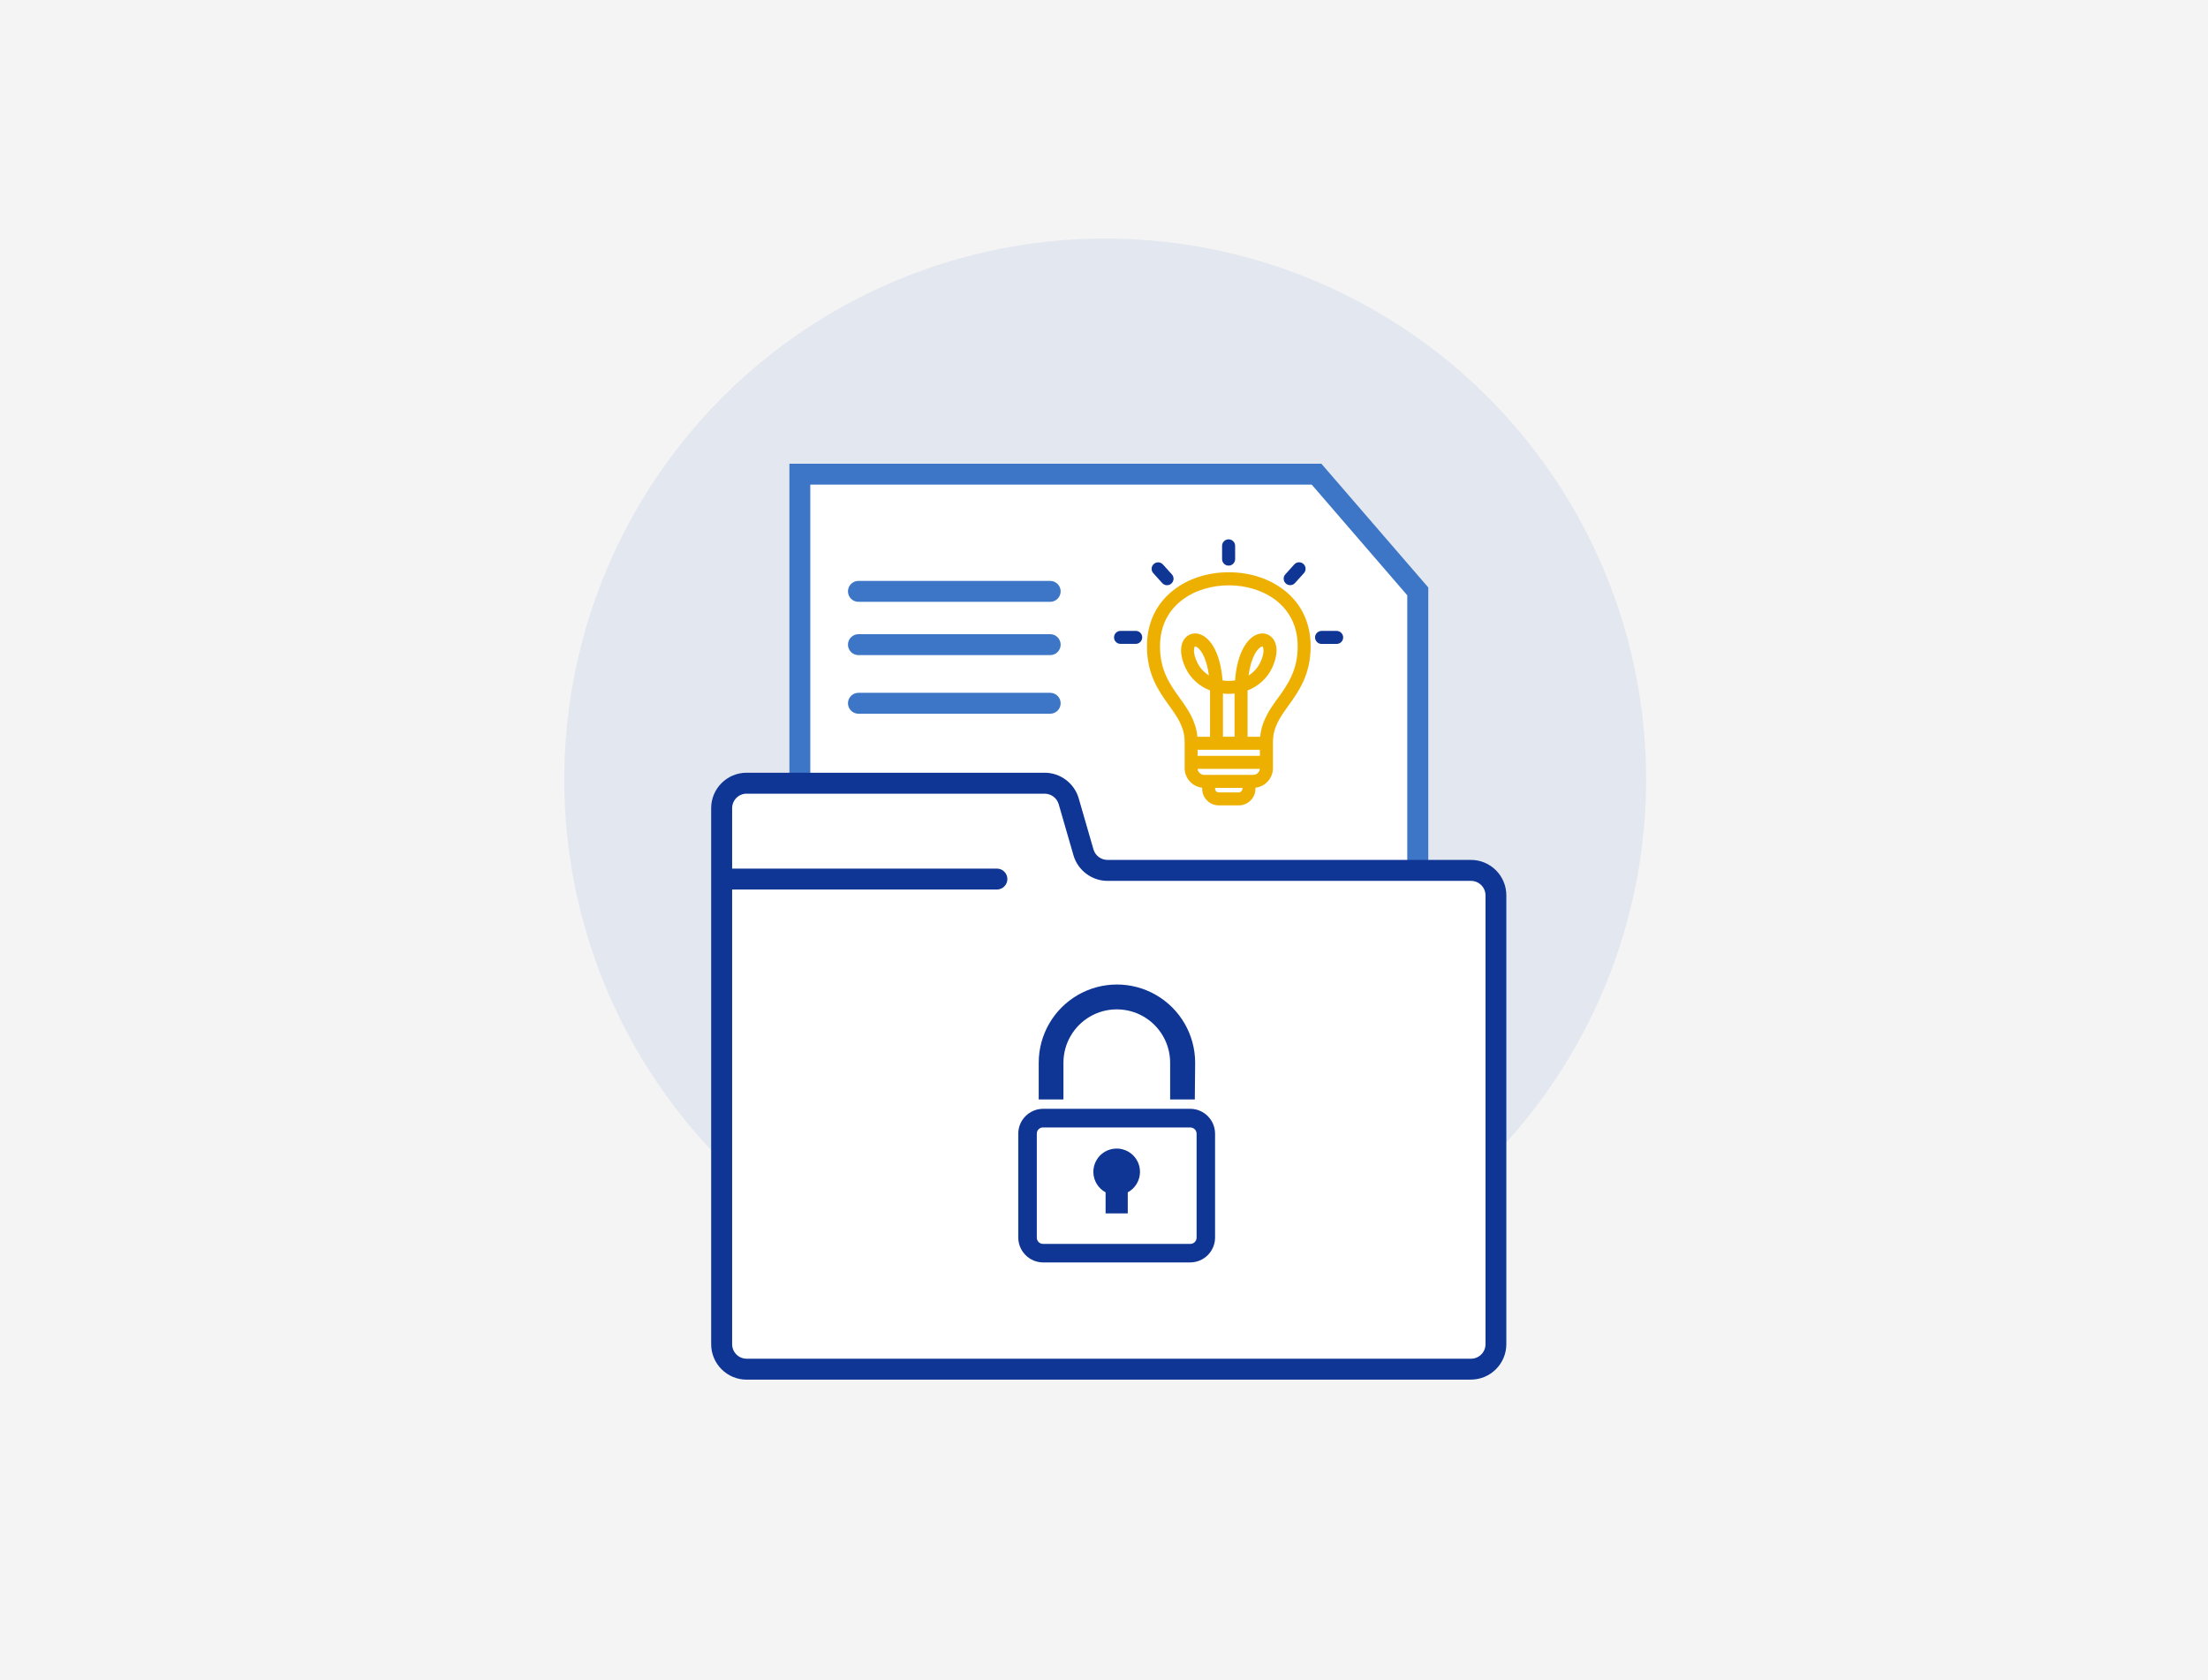 <?xml version="1.0" encoding="UTF-8"?><svg id="Artwork" xmlns="http://www.w3.org/2000/svg" viewBox="0 0 460 350"><defs><style>.cls-1{fill:#f5f4f4;}.cls-1,.cls-2,.cls-3,.cls-4,.cls-5,.cls-6{stroke-width:0px;}.cls-2{fill:#3d76c7;}.cls-3{fill:#eeb000;}.cls-4{fill:#0f3695;}.cls-5{fill:#3d76c7;isolation:isolate;opacity:.1;}.cls-6{fill:#fff;}</style></defs><rect class="cls-1" width="460" height="350"/><circle class="cls-5" cx="230.25" cy="162.38" r="112.69"/><polygon class="cls-6" points="295.37 214.2 166.63 214.2 166.63 98.78 274.28 98.78 295.37 123.19 295.37 214.2"/><path class="cls-2" d="M297.55,216.38h-133.09v-119.78h110.83l22.27,25.78v93.99ZM168.81,212.02h124.37v-88.01l-19.9-23.05h-104.47v111.06Z"/><path class="cls-6" d="M225.72,177.56l-3.08-10.65c-.64-2.22-2.68-3.76-5-3.76h-62.1c-2.87,0-5.2,2.33-5.2,5.2v111.67c0,2.87,2.33,5.2,5.2,5.2h150.91c2.87,0,5.2-2.33,5.2-5.2v-93.5c0-2.87-2.33-5.2-5.2-5.2h-75.73c-2.32,0-4.35-1.53-5-3.76Z"/><path class="cls-4" d="M306.45,287.4h-150.91c-4.07,0-7.38-3.31-7.38-7.38v-111.67c0-4.07,3.31-7.38,7.38-7.38h62.1c3.27,0,6.18,2.19,7.09,5.33l3.08,10.65c.37,1.28,1.57,2.18,2.9,2.18h75.73c4.07,0,7.38,3.31,7.38,7.38v93.5c0,4.07-3.31,7.38-7.38,7.38ZM155.55,165.33c-1.67,0-3.02,1.36-3.02,3.02v111.67c0,1.67,1.36,3.02,3.02,3.02h150.91c1.67,0,3.02-1.36,3.02-3.02v-93.5c0-1.67-1.36-3.02-3.02-3.02h-75.73c-3.27,0-6.18-2.19-7.09-5.33l-3.08-10.65c-.37-1.28-1.57-2.18-2.9-2.18h-62.1Z"/><path class="cls-4" d="M248,262.98h-30.71c-2.83-.02-5.12-2.31-5.15-5.15v-21.67c0-2.86,2.32-5.17,5.18-5.18h30.67c2.84.02,5.14,2.33,5.15,5.18v21.67c-.02,2.83-2.31,5.13-5.15,5.15h0ZM217.29,234.86c-.71,0-1.29.58-1.29,1.29v21.68c0,.34.14.67.38.91s.57.38.91.38h30.71c.34,0,.67-.14.91-.38s.38-.57.38-.91v-21.67c0-.34-.14-.67-.38-.91s-.57-.38-.91-.38h-30.71Z"/><path class="cls-4" d="M248.93,229.03h-5.15v-7.65c0-3.97-2.12-7.64-5.56-9.63-3.44-1.98-7.68-1.98-11.11,0-3.44,1.99-5.56,5.66-5.56,9.63v7.65h-5.15v-7.65c0-5.82,3.11-11.2,8.15-14.11,5.04-2.91,11.25-2.91,16.29,0,5.04,2.91,8.15,8.29,8.15,14.11l-.07,7.65Z"/><path class="cls-4" d="M237.5,244.11c0-1.75-.94-3.36-2.46-4.22s-3.38-.84-4.89.05c-1.5.89-2.4,2.53-2.37,4.27.04,1.75,1.01,3.34,2.55,4.17v4.39h4.62v-4.39c1.57-.85,2.55-2.49,2.55-4.27h0Z"/><path class="cls-4" d="M207.69,185.3h-56.6c-1.2,0-2.18-.98-2.18-2.18s.98-2.18,2.18-2.18h56.6c1.2,0,2.18.98,2.18,2.18s-.98,2.18-2.18,2.18Z"/><path class="cls-2" d="M218.79,125.37h-39.95c-1.2,0-2.18-.98-2.18-2.18s.98-2.18,2.18-2.18h39.95c1.2,0,2.18.98,2.18,2.18s-.98,2.18-2.18,2.18Z"/><path class="cls-2" d="M218.79,136.47h-39.95c-1.2,0-2.18-.98-2.18-2.18s.98-2.18,2.18-2.18h39.95c1.2,0,2.18.98,2.18,2.18s-.98,2.18-2.18,2.18Z"/><path class="cls-2" d="M218.79,148.68h-39.95c-1.2,0-2.18-.98-2.18-2.18s.98-2.18,2.18-2.18h39.95c1.2,0,2.18.98,2.18,2.18s-.98,2.18-2.18,2.18Z"/><path class="cls-4" d="M242.13,121.46c.27.3.63.45,1,.45.32,0,.65-.11.91-.35.56-.5.6-1.36.1-1.91l-1.86-2.06c-.5-.56-1.36-.6-1.91-.1-.56.5-.6,1.36-.1,1.91l1.86,2.06Z"/><path class="cls-4" d="M278.48,131.43h-3.15s0,0,0,0c-.75,0-1.36.61-1.36,1.35s.61,1.36,1.35,1.36h3.15s0,0,0,0c.75,0,1.36-.61,1.36-1.35s-.61-1.36-1.35-1.36Z"/><path class="cls-4" d="M255.96,117.83c.75,0,1.36-.61,1.36-1.36v-2.76c0-.75-.61-1.36-1.36-1.36s-1.36.61-1.36,1.36v2.76c0,.75.61,1.36,1.36,1.36Z"/><path class="cls-4" d="M236.6,131.42h-3.16c-.75,0-1.35.62-1.35,1.36,0,.75.61,1.35,1.36,1.35h3.16c.75,0,1.35-.62,1.35-1.36,0-.75-.61-1.35-1.36-1.35Z"/><path class="cls-4" d="M267.88,121.55c.26.23.58.35.91.35.37,0,.74-.15,1-.45l1.86-2.06c.5-.55.46-1.41-.1-1.91-.55-.5-1.41-.46-1.91.1l-1.86,2.06c-.5.55-.46,1.41.1,1.91h0Z"/><path class="cls-3" d="M267.62,123.02h0c-3.08-2.46-7.22-3.81-11.63-3.81s-8.55,1.35-11.63,3.81c-3.54,2.82-5.41,6.83-5.41,11.6,0,5.92,2.45,9.33,4.61,12.35,1.74,2.42,3.24,4.52,3.24,7.6v5.44c0,2.11,1.6,3.85,3.65,4.08v.21c0,1.91,1.55,3.47,3.47,3.47h4.16c1.91,0,3.47-1.55,3.47-3.47v-.21c2.05-.23,3.65-1.98,3.65-4.08v-5.44c0-3.08,1.5-5.18,3.24-7.6,2.16-3.01,4.61-6.43,4.61-12.35,0-4.77-1.87-8.78-5.41-11.6ZM258.83,164.31c0,.41-.35.76-.76.76h-4.16c-.41,0-.76-.35-.76-.76v-.18h5.69v.18ZM261.07,161.42h0-10.17c-.73,0-1.33-.55-1.4-1.26h12.97c-.07.71-.67,1.26-1.4,1.26ZM262.48,157.45h-12.98v-1.26h12.98v1.26ZM254.78,153.47v-9c.39.04.8.07,1.21.07s.81-.02,1.21-.07v9h-2.41ZM266.23,145.4h0c-1.66,2.32-3.38,4.72-3.69,8.08h-2.63v-9.65c2.27-.88,4.1-2.54,5.13-4.74,1.22-2.62,1.21-4.95-.03-6.27-.82-.86-2-1.1-3.18-.63-1.98.78-4.08,3.7-4.53,9.55-.89.14-1.71.14-2.6,0-.46-5.84-2.55-8.76-4.53-9.55-1.18-.47-2.37-.23-3.18.63-1.23,1.31-1.25,3.65-.03,6.27,1.03,2.2,2.86,3.85,5.13,4.74v9.65h-2.63c-.31-3.36-2.02-5.76-3.69-8.08-2.02-2.81-4.1-5.72-4.1-10.77,0-8.73,7.43-12.7,14.34-12.7s14.34,3.98,14.34,12.7c0,5.05-2.08,7.96-4.1,10.77ZM260.12,140.7c.44-3.24,1.46-5.13,2.37-5.8.27-.2.45-.23.51-.23h.02c.18.1.54,1.19-.44,3.28-.58,1.24-1.46,2.14-2.46,2.76h0ZM251.86,140.7h0c-1-.62-1.88-1.52-2.46-2.76-.98-2.09-.62-3.17-.44-3.28,0,0,0,0,.02,0,.06,0,.24.04.51.23.91.68,1.93,2.56,2.37,5.8Z"/></svg>